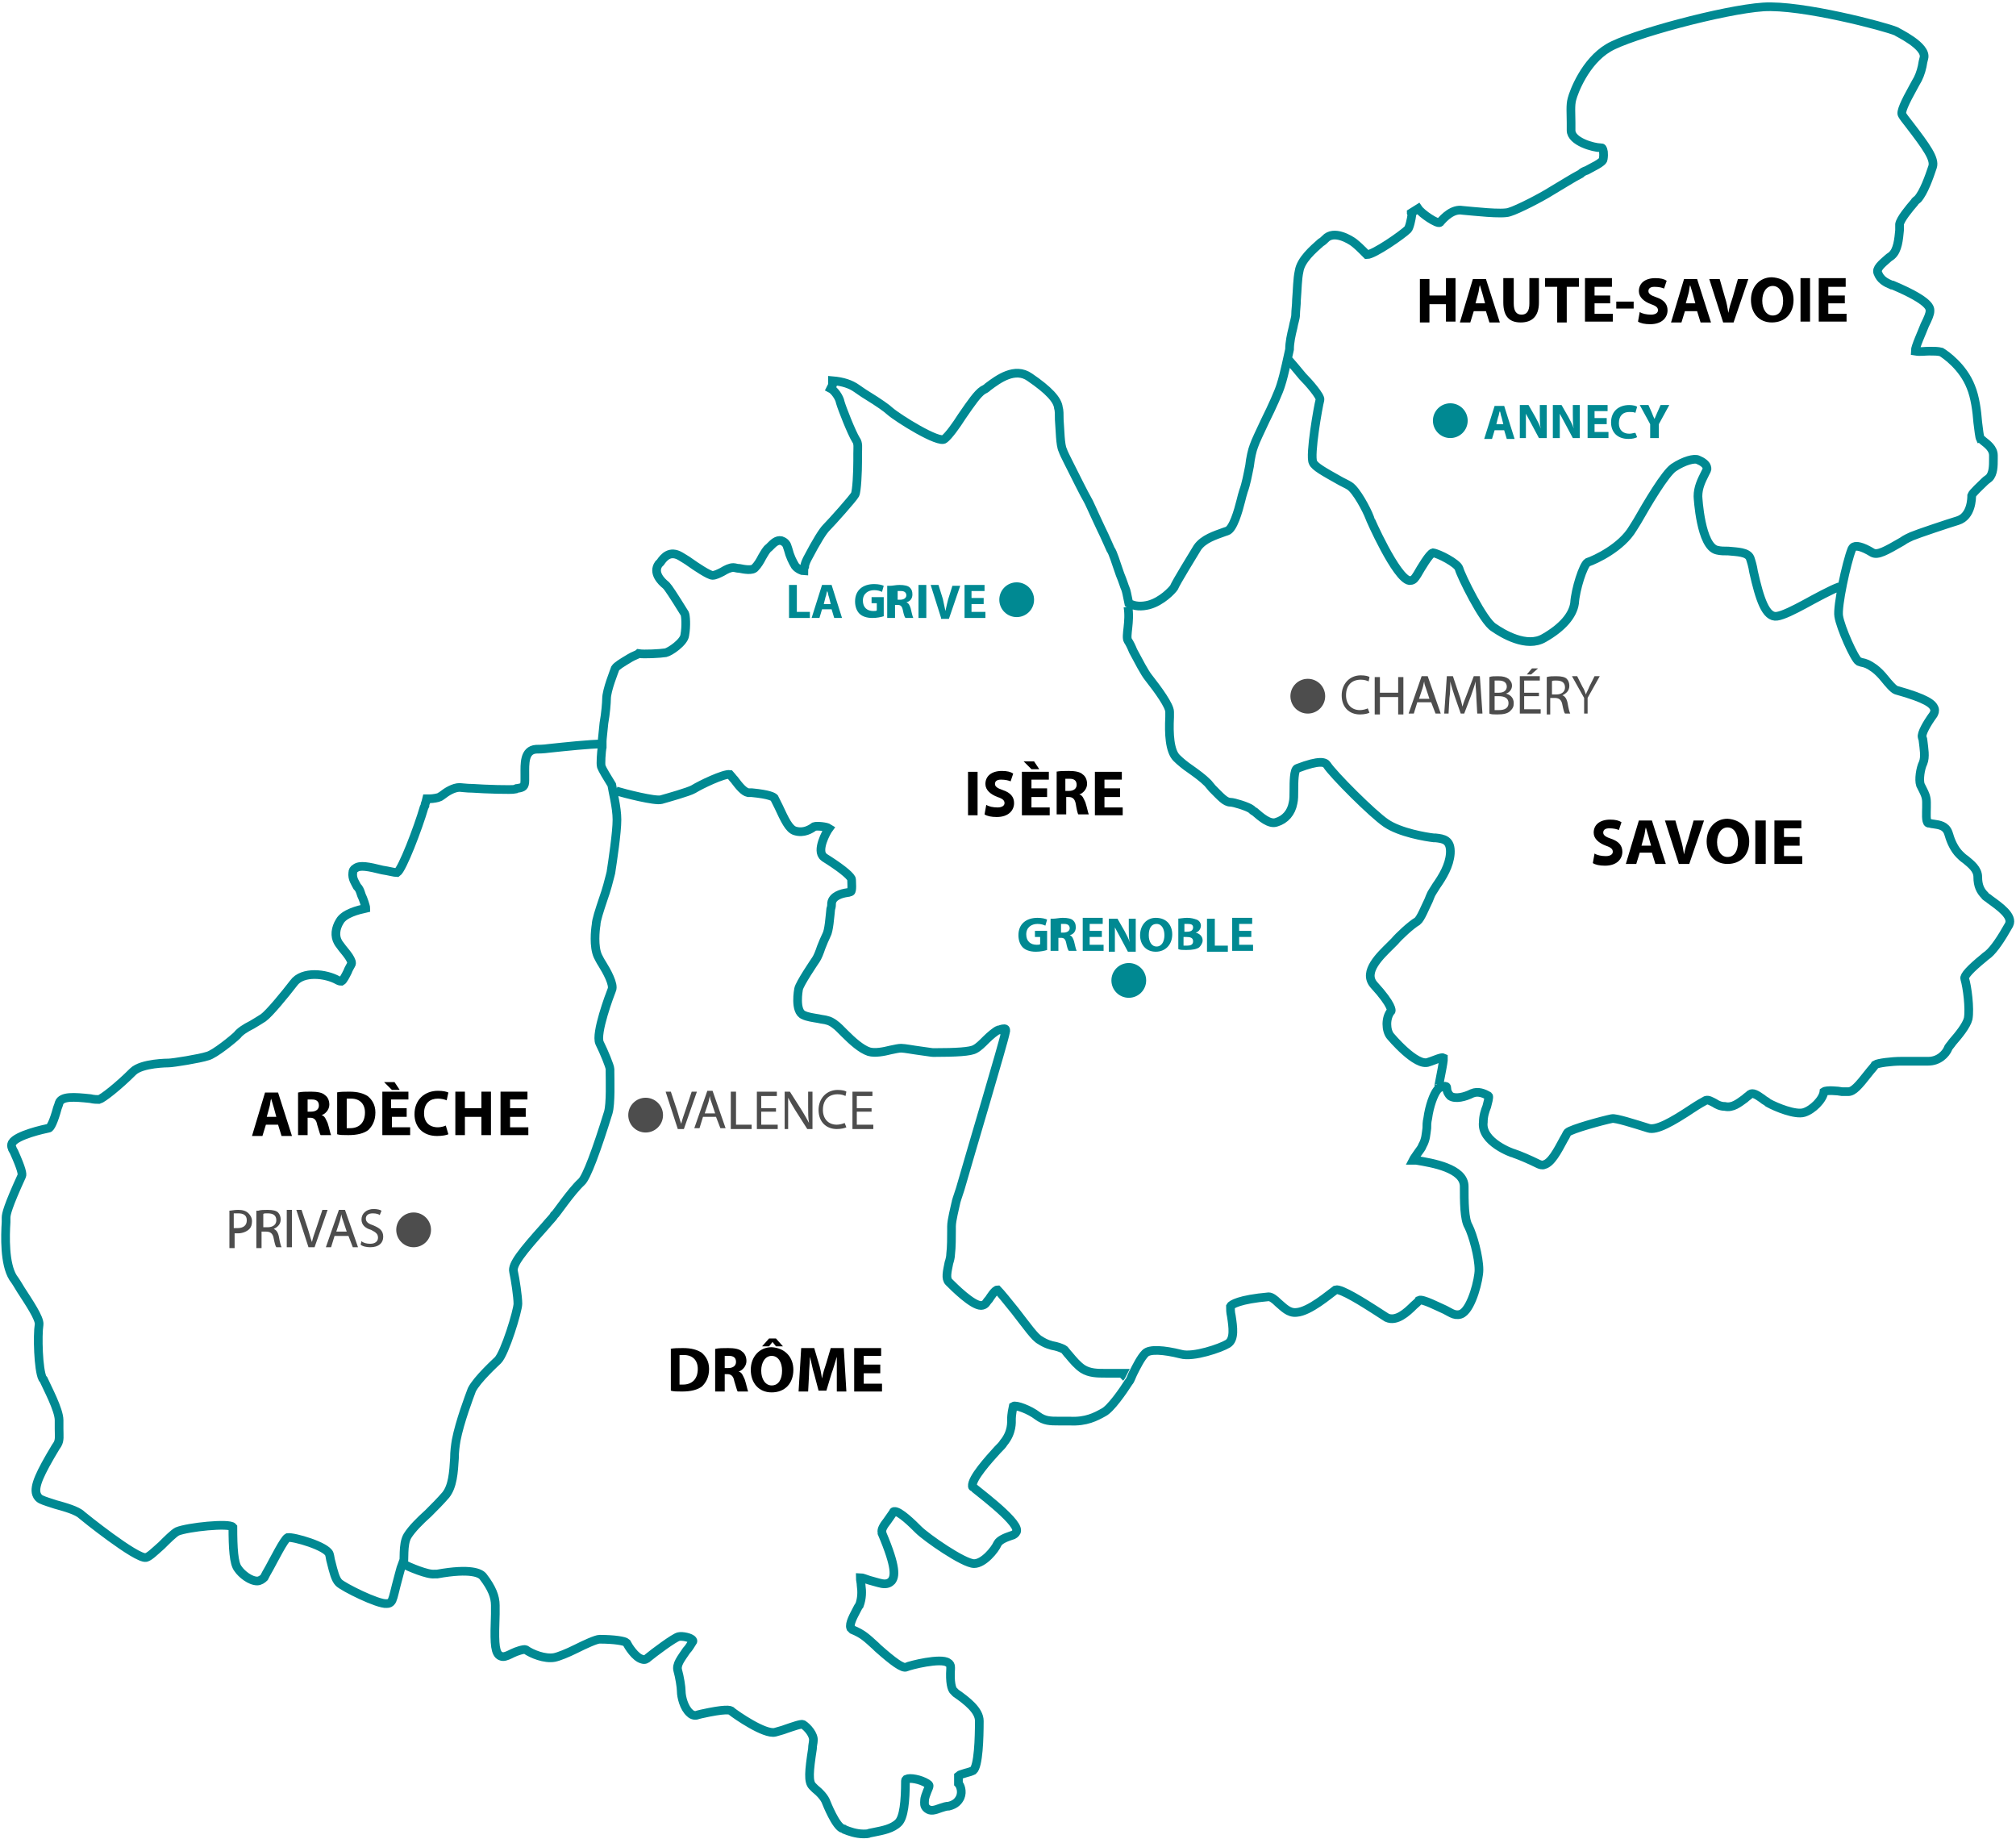 <?xml version="1.0" encoding="utf-8"?>
<!-- Generator: Adobe Illustrator 21.1.0, SVG Export Plug-In . SVG Version: 6.00 Build 0)  -->
<svg version="1.1" id="Calque_1" xmlns="http://www.w3.org/2000/svg" xmlns:xlink="http://www.w3.org/1999/xlink" x="0px" y="0px"
	 viewBox="0 0 232 211.6" style="enable-background:new 0 0 232 211.6;" xml:space="preserve">
<style type="text/css">
	.st0{enable-background:new    ;}
	.st1{fill:#4D4D4D;}
	.st2{fill:#008992;}
	.st3{fill:none;stroke:#008992;stroke-miterlimit:10;}
</style>
<g id="Calque_2_1_">
	<g class="st0">
		<path d="M164.5,32V34h1.9V32h1.1v5h-1.1V35h-1.9v2.1h-1.1v-5H164.5z"/>
		<path d="M169.6,35.8l-0.4,1.3h-1.2l1.5-5h1.5l1.6,5h-1.2l-0.4-1.3H169.6z M170.9,34.9l-0.3-1.1c-0.1-0.3-0.2-0.7-0.3-1h0
			c-0.1,0.3-0.1,0.7-0.2,1l-0.3,1.1H170.9z"/>
		<path d="M174.2,32v2.9c0,0.9,0.3,1.3,0.9,1.3c0.6,0,0.9-0.4,0.9-1.3V32h1.1v2.8c0,1.6-0.8,2.3-2.1,2.3c-1.3,0-2-0.7-2-2.3V32
			H174.2z"/>
		<path d="M179.2,33h-1.4v-1h3.9v1h-1.4v4.1h-1.1V33z"/>
		<path d="M185.3,34.9h-1.8v1.2h2.1v0.9h-3.2v-5h3.1V33h-2v1h1.8V34.9z"/>
		<path d="M188,34.7v0.8h-2v-0.8H188z"/>
		<path d="M188.7,35.9c0.3,0.2,0.8,0.3,1.3,0.3c0.5,0,0.8-0.2,0.8-0.5c0-0.3-0.2-0.5-0.8-0.7c-0.8-0.3-1.4-0.8-1.4-1.5
			c0-0.9,0.7-1.5,1.9-1.5c0.6,0,1,0.1,1.3,0.3l-0.3,0.9c-0.2-0.1-0.6-0.2-1.1-0.2s-0.7,0.2-0.7,0.5c0,0.3,0.3,0.5,0.9,0.7
			c0.9,0.3,1.3,0.8,1.3,1.5c0,0.8-0.6,1.6-2,1.6c-0.6,0-1.1-0.1-1.4-0.3L188.7,35.9z"/>
		<path d="M193.9,35.8l-0.4,1.3h-1.2l1.5-5h1.5l1.6,5h-1.2l-0.4-1.3H193.9z M195.1,34.9l-0.3-1.1c-0.1-0.3-0.2-0.7-0.3-1h0
			c-0.1,0.3-0.1,0.7-0.2,1l-0.3,1.1H195.1z"/>
		<path d="M198.3,37.1l-1.6-5h1.2l0.6,2.1c0.2,0.6,0.3,1.2,0.4,1.8h0c0.1-0.6,0.3-1.2,0.5-1.8l0.6-2.1h1.2l-1.7,5H198.3z"/>
		<path d="M206.4,34.5c0,1.6-1,2.6-2.5,2.6c-1.5,0-2.4-1.1-2.4-2.6c0-1.5,1-2.6,2.4-2.6C205.6,32,206.4,33.1,206.4,34.5z
			 M202.8,34.6c0,1,0.5,1.7,1.2,1.7c0.8,0,1.2-0.7,1.2-1.7c0-0.9-0.4-1.7-1.2-1.7C203.3,32.9,202.8,33.6,202.8,34.6z"/>
		<path d="M208.3,32v5h-1.1v-5H208.3z"/>
		<path d="M212.3,34.9h-1.9v1.2h2.1v0.9h-3.2v-5h3.1V33h-2v1h1.9V34.9z"/>
	</g>
	<g class="st0">
		<path d="M183.5,98.2c0.3,0.2,0.8,0.3,1.3,0.3c0.5,0,0.8-0.2,0.8-0.5c0-0.3-0.2-0.5-0.8-0.7c-0.8-0.3-1.4-0.8-1.4-1.5
			c0-0.9,0.7-1.5,1.9-1.5c0.6,0,1,0.1,1.3,0.3l-0.3,0.9c-0.2-0.1-0.6-0.2-1.1-0.2s-0.7,0.2-0.7,0.5c0,0.3,0.3,0.5,0.9,0.7
			c0.9,0.3,1.3,0.8,1.3,1.5c0,0.8-0.6,1.6-2,1.6c-0.6,0-1.1-0.1-1.4-0.3L183.5,98.2z"/>
		<path d="M188.7,98.1l-0.4,1.3h-1.2l1.5-5h1.5l1.6,5h-1.2l-0.4-1.3H188.7z M190,97.3l-0.3-1.1c-0.1-0.3-0.2-0.7-0.3-1h0
			c-0.1,0.3-0.1,0.7-0.2,1l-0.3,1.1H190z"/>
		<path d="M193.2,99.4l-1.6-5h1.2l0.6,2.1c0.2,0.6,0.3,1.2,0.4,1.8h0c0.1-0.6,0.3-1.2,0.5-1.8l0.6-2.1h1.2l-1.7,5H193.2z"/>
		<path d="M201.3,96.8c0,1.6-1,2.6-2.5,2.6c-1.5,0-2.4-1.1-2.4-2.6c0-1.5,1-2.6,2.4-2.6C200.4,94.3,201.3,95.4,201.3,96.8z
			 M197.6,96.9c0,1,0.5,1.7,1.2,1.7c0.8,0,1.2-0.7,1.2-1.7c0-0.9-0.4-1.7-1.2-1.7C198.1,95.2,197.6,95.9,197.6,96.9z"/>
		<path d="M203.2,94.4v5H202v-5H203.2z"/>
		<path d="M207.1,97.3h-1.8v1.2h2.1v0.9h-3.2v-5h3.1v0.9h-2v1h1.8V97.3z"/>
	</g>
	<g class="st0">
		<path d="M112.5,88.8v5h-1.1v-5H112.5z"/>
		<path d="M113.5,92.6c0.3,0.2,0.8,0.3,1.3,0.3c0.5,0,0.8-0.2,0.8-0.5c0-0.3-0.2-0.5-0.8-0.7c-0.8-0.3-1.4-0.8-1.4-1.5
			c0-0.9,0.7-1.5,1.9-1.5c0.6,0,1,0.1,1.3,0.3l-0.3,0.9c-0.2-0.1-0.6-0.2-1.1-0.2c-0.5,0-0.7,0.2-0.7,0.5c0,0.3,0.3,0.5,0.9,0.7
			c0.9,0.3,1.3,0.8,1.3,1.5c0,0.8-0.6,1.6-2,1.6c-0.6,0-1.1-0.1-1.4-0.3L113.5,92.6z"/>
		<path d="M120.5,91.7h-1.8v1.2h2.1v0.9h-3.2v-5h3.1v0.9h-2v1h1.8V91.7z M119,87.6l0.6,0.9h-0.9l-0.9-0.9H119z"/>
		<path d="M121.5,88.8c0.4-0.1,0.9-0.1,1.5-0.1c0.7,0,1.3,0.1,1.6,0.4c0.3,0.2,0.5,0.6,0.5,1.1c0,0.6-0.5,1.1-0.9,1.2v0
			c0.4,0.1,0.5,0.5,0.7,0.9c0.2,0.6,0.3,1.2,0.4,1.4h-1.2c-0.1-0.1-0.2-0.6-0.3-1.2c-0.1-0.6-0.4-0.8-0.8-0.8h-0.3v2h-1.1V88.8z
			 M122.6,91h0.4c0.6,0,0.9-0.3,0.9-0.7c0-0.5-0.3-0.7-0.8-0.7c-0.3,0-0.4,0-0.5,0V91z"/>
		<path d="M128.9,91.7h-1.8v1.2h2.1v0.9h-3.2v-5h3.1v0.9h-2v1h1.8V91.7z"/>
	</g>
	<g class="st0">
		<path d="M77.1,155.2c0.4-0.1,1-0.1,1.5-0.1c1,0,1.6,0.2,2.1,0.5c0.5,0.4,0.9,1,0.9,1.9c0,1-0.4,1.6-0.8,2
			c-0.5,0.4-1.3,0.6-2.3,0.6c-0.6,0-1,0-1.3-0.1V155.2z M78.2,159.3c0.1,0,0.3,0,0.4,0c1,0,1.7-0.6,1.7-1.8c0-1-0.6-1.6-1.6-1.6
			c-0.3,0-0.4,0-0.5,0V159.3z"/>
		<path d="M82.3,155.2c0.4-0.1,0.9-0.1,1.5-0.1c0.7,0,1.3,0.1,1.6,0.4c0.3,0.2,0.5,0.6,0.5,1.1c0,0.6-0.5,1.1-0.9,1.2v0
			c0.4,0.1,0.5,0.5,0.7,0.9c0.2,0.6,0.3,1.2,0.4,1.4h-1.2c-0.1-0.1-0.2-0.6-0.4-1.2c-0.1-0.6-0.4-0.8-0.8-0.8h-0.3v2h-1.1V155.2z
			 M83.4,157.4h0.4c0.6,0,0.9-0.3,0.9-0.7c0-0.5-0.3-0.7-0.8-0.7c-0.3,0-0.4,0-0.5,0V157.4z"/>
		<path d="M91.3,157.6c0,1.6-1,2.6-2.5,2.6c-1.5,0-2.4-1.1-2.4-2.6c0-1.5,1-2.6,2.4-2.6C90.4,155.1,91.3,156.2,91.3,157.6z
			 M87.6,157.7c0,1,0.5,1.7,1.2,1.7c0.8,0,1.2-0.7,1.2-1.7c0-0.9-0.4-1.7-1.2-1.7C88.1,156,87.6,156.7,87.6,157.7z M89.3,154
			l0.8,0.9h-0.8l-0.4-0.5h0l-0.4,0.5h-0.8l0.8-0.9H89.3z"/>
		<path d="M96.3,158.2c0-0.6,0-1.3,0-2.1h0c-0.2,0.6-0.4,1.4-0.6,1.9l-0.6,2h-0.9l-0.5-1.9c-0.2-0.6-0.3-1.3-0.5-2h0
			c0,0.7-0.1,1.5-0.1,2.1l-0.1,1.9h-1.1l0.3-5h1.5l0.5,1.7c0.2,0.6,0.3,1.2,0.4,1.8h0c0.1-0.6,0.3-1.2,0.5-1.8l0.5-1.7h1.5l0.3,5
			h-1.1L96.3,158.2z"/>
		<path d="M101.3,158h-1.9v1.2h2.1v0.9h-3.2v-5h3.1v0.9h-2v1h1.9V158z"/>
	</g>
	<g class="st0">
		<path d="M30.6,129.4l-0.4,1.3H29l1.5-5h1.5l1.6,5h-1.2l-0.4-1.3H30.6z M31.8,128.5l-0.3-1.1c-0.1-0.3-0.2-0.7-0.3-1h0
			c-0.1,0.3-0.1,0.7-0.2,1l-0.3,1.1H31.8z"/>
		<path d="M34.3,125.7c0.4-0.1,0.9-0.1,1.5-0.1c0.7,0,1.3,0.1,1.6,0.4c0.3,0.2,0.5,0.6,0.5,1.1c0,0.6-0.5,1.1-0.9,1.2v0
			c0.4,0.1,0.5,0.5,0.7,0.9c0.2,0.6,0.3,1.2,0.4,1.4h-1.2c-0.1-0.1-0.2-0.6-0.4-1.2c-0.1-0.6-0.4-0.8-0.8-0.8h-0.3v2h-1.1V125.7z
			 M35.4,127.9h0.4c0.6,0,0.9-0.3,0.9-0.7c0-0.5-0.3-0.7-0.8-0.7c-0.3,0-0.4,0-0.5,0V127.9z"/>
		<path d="M38.7,125.7c0.4-0.1,1-0.1,1.5-0.1c1,0,1.6,0.2,2.1,0.5c0.5,0.4,0.9,1,0.9,1.9c0,1-0.4,1.6-0.8,2
			c-0.5,0.4-1.3,0.6-2.3,0.6c-0.6,0-1,0-1.3-0.1V125.7z M39.9,129.8c0.1,0,0.3,0,0.4,0c1,0,1.7-0.6,1.7-1.8c0-1-0.6-1.6-1.6-1.6
			c-0.3,0-0.4,0-0.5,0V129.8z"/>
		<path d="M46.9,128.5h-1.8v1.2h2.1v0.9h-3.2v-5H47v0.9h-2v1h1.8V128.5z M45.4,124.5l0.6,0.9h-0.9l-0.9-0.9H45.4z"/>
		<path d="M51.6,130.5c-0.2,0.1-0.7,0.2-1.3,0.2c-1.7,0-2.6-1.1-2.6-2.5c0-1.7,1.2-2.7,2.7-2.7c0.6,0,1,0.1,1.2,0.2l-0.2,0.9
			c-0.2-0.1-0.6-0.2-1-0.2c-0.9,0-1.6,0.5-1.6,1.7c0,1,0.6,1.6,1.6,1.6c0.3,0,0.7-0.1,0.9-0.2L51.6,130.5z"/>
		<path d="M53.5,125.6v1.9h1.9v-1.9h1.1v5h-1.1v-2.1h-1.9v2.1h-1.1v-5H53.5z"/>
		<path d="M60.5,128.5h-1.8v1.2h2.1v0.9h-3.2v-5h3.1v0.9h-2v1h1.8V128.5z"/>
	</g>
	<g class="st0">
		<path class="st1" d="M26.3,139.3c0.3,0,0.6-0.1,1.1-0.1c0.5,0,0.9,0.1,1.2,0.4c0.2,0.2,0.4,0.5,0.4,0.9c0,0.4-0.1,0.7-0.3,0.9
			c-0.3,0.3-0.8,0.5-1.3,0.5c-0.2,0-0.3,0-0.4,0v1.7h-0.6V139.3z M26.8,141.3c0.1,0,0.3,0,0.5,0c0.7,0,1.1-0.3,1.1-0.9
			c0-0.6-0.4-0.8-1-0.8c-0.2,0-0.4,0-0.5,0V141.3z"/>
		<path class="st1" d="M29.7,139.3c0.3-0.1,0.7-0.1,1.1-0.1c0.6,0,1,0.1,1.2,0.3c0.2,0.2,0.3,0.5,0.3,0.8c0,0.6-0.4,0.9-0.8,1.1v0
			c0.3,0.1,0.5,0.4,0.6,0.9c0.1,0.6,0.2,1,0.3,1.2h-0.6c-0.1-0.1-0.2-0.5-0.3-1c-0.1-0.6-0.4-0.8-0.9-0.8h-0.5v1.9h-0.6V139.3z
			 M30.2,141.2h0.6c0.6,0,1-0.3,1-0.8c0-0.6-0.4-0.8-1-0.8c-0.3,0-0.5,0-0.5,0.1V141.2z"/>
		<path class="st1" d="M33.6,139.2v4.3h-0.6v-4.3H33.6z"/>
		<path class="st1" d="M35.5,143.5l-1.4-4.3h0.6l0.7,2.1c0.2,0.6,0.3,1.1,0.5,1.6h0c0.1-0.5,0.3-1,0.5-1.6l0.7-2.1h0.6l-1.5,4.3
			H35.5z"/>
		<path class="st1" d="M38.5,142.2l-0.4,1.3h-0.6l1.5-4.3h0.7l1.5,4.3h-0.6l-0.5-1.3H38.5z M39.9,141.7l-0.4-1.2
			c-0.1-0.3-0.2-0.5-0.2-0.8h0c-0.1,0.3-0.1,0.5-0.2,0.8l-0.4,1.2H39.9z"/>
		<path class="st1" d="M41.6,142.8c0.2,0.2,0.6,0.3,1,0.3c0.6,0,0.9-0.3,0.9-0.7c0-0.4-0.2-0.6-0.8-0.9c-0.7-0.2-1.1-0.6-1.1-1.2
			c0-0.7,0.6-1.2,1.4-1.2c0.4,0,0.8,0.1,0.9,0.2l-0.2,0.5c-0.1-0.1-0.4-0.2-0.8-0.2c-0.6,0-0.8,0.3-0.8,0.6c0,0.4,0.3,0.6,0.9,0.8
			c0.7,0.3,1.1,0.6,1.1,1.3c0,0.7-0.5,1.2-1.5,1.2c-0.4,0-0.9-0.1-1.1-0.3L41.6,142.8z"/>
	</g>
	<g class="st0">
		<path class="st1" d="M78,129.9l-1.4-4.3h0.6l0.7,2.1c0.2,0.6,0.3,1.1,0.5,1.6h0c0.1-0.5,0.3-1,0.5-1.6l0.7-2.1h0.6l-1.5,4.3H78z"
			/>
		<path class="st1" d="M80.9,128.5l-0.4,1.3h-0.6l1.5-4.3H82l1.5,4.3h-0.6l-0.5-1.3H80.9z M82.3,128.1l-0.4-1.2
			c-0.1-0.3-0.2-0.5-0.2-0.8h0c-0.1,0.3-0.1,0.5-0.2,0.8l-0.4,1.2H82.3z"/>
		<path class="st1" d="M84.1,125.6h0.6v3.8h1.8v0.5h-2.4V125.6z"/>
		<path class="st1" d="M89.3,127.9h-1.7v1.5h1.9v0.5h-2.4v-4.3h2.3v0.5h-1.8v1.4h1.7V127.9z"/>
		<path class="st1" d="M90.3,129.9v-4.3h0.6l1.4,2.2c0.3,0.5,0.6,1,0.8,1.4l0,0c-0.1-0.6-0.1-1.1-0.1-1.8v-1.8h0.5v4.3h-0.6
			l-1.4-2.2c-0.3-0.5-0.6-1-0.8-1.4l0,0c0,0.5,0,1.1,0,1.8v1.8H90.3z"/>
		<path class="st1" d="M97.4,129.7c-0.2,0.1-0.6,0.2-1.1,0.2c-1.2,0-2.1-0.8-2.1-2.2c0-1.3,0.9-2.3,2.2-2.3c0.5,0,0.9,0.1,1,0.2
			l-0.1,0.5c-0.2-0.1-0.5-0.2-0.9-0.2c-1,0-1.7,0.6-1.7,1.8c0,1,0.6,1.7,1.6,1.7c0.3,0,0.7-0.1,0.9-0.2L97.4,129.7z"/>
		<path class="st1" d="M100.3,127.9h-1.7v1.5h1.9v0.5h-2.4v-4.3h2.3v0.5h-1.8v1.4h1.7V127.9z"/>
	</g>
	<g class="st0">
		<path class="st1" d="M157.6,82c-0.2,0.1-0.6,0.2-1.1,0.2c-1.2,0-2.1-0.8-2.1-2.2c0-1.3,0.9-2.3,2.2-2.3c0.5,0,0.9,0.1,1,0.2
			l-0.1,0.5c-0.2-0.1-0.5-0.2-0.9-0.2c-1,0-1.7,0.6-1.7,1.8c0,1,0.6,1.7,1.6,1.7c0.3,0,0.7-0.1,0.9-0.2L157.6,82z"/>
		<path class="st1" d="M158.8,77.9v1.8h2.1v-1.8h0.6v4.3h-0.6v-2h-2.1v2h-0.6v-4.3H158.8z"/>
		<path class="st1" d="M163.1,80.8l-0.4,1.3h-0.6l1.5-4.3h0.7l1.5,4.3h-0.6l-0.5-1.3H163.1z M164.5,80.4l-0.4-1.2
			c-0.1-0.3-0.2-0.5-0.2-0.8h0c-0.1,0.3-0.1,0.5-0.2,0.8l-0.4,1.2H164.5z"/>
		<path class="st1" d="M169.9,80.3c0-0.6-0.1-1.3-0.1-1.9h0c-0.1,0.5-0.3,1-0.5,1.6l-0.8,2.1h-0.4l-0.7-2c-0.2-0.6-0.4-1.2-0.5-1.7
			h0c0,0.5,0,1.3-0.1,1.9l-0.1,1.8h-0.5l0.3-4.3h0.7l0.7,2.1c0.2,0.5,0.3,1,0.4,1.4h0c0.1-0.4,0.3-0.9,0.5-1.4l0.8-2.1h0.7l0.3,4.3
			H170L169.9,80.3z"/>
		<path class="st1" d="M171.4,77.9c0.2-0.1,0.6-0.1,1-0.1c0.6,0,0.9,0.1,1.2,0.3c0.2,0.2,0.4,0.4,0.4,0.8c0,0.4-0.3,0.8-0.7,0.9v0
			c0.4,0.1,0.9,0.4,0.9,1.1c0,0.4-0.1,0.6-0.4,0.9c-0.3,0.3-0.8,0.4-1.5,0.4c-0.4,0-0.7,0-0.9-0.1V77.9z M172,79.7h0.5
			c0.6,0,0.9-0.3,0.9-0.7c0-0.5-0.4-0.7-0.9-0.7c-0.3,0-0.4,0-0.5,0V79.7z M172,81.7c0.1,0,0.3,0,0.5,0c0.6,0,1.1-0.2,1.1-0.8
			c0-0.6-0.5-0.8-1.1-0.8H172V81.7z"/>
		<path class="st1" d="M177.1,80.1h-1.7v1.5h1.9v0.5h-2.4v-4.3h2.3v0.5h-1.8v1.4h1.7V80.1z M177,76.9l-0.8,0.7h-0.5l0.6-0.7H177z"/>
		<path class="st1" d="M178,77.9c0.3-0.1,0.7-0.1,1.1-0.1c0.6,0,1,0.1,1.2,0.3c0.2,0.2,0.3,0.5,0.3,0.8c0,0.6-0.4,0.9-0.8,1.1v0
			c0.3,0.1,0.5,0.4,0.6,0.9c0.1,0.6,0.2,1,0.3,1.2h-0.6c-0.1-0.1-0.2-0.5-0.3-1c-0.1-0.6-0.4-0.8-0.9-0.8h-0.5v1.9H178V77.9z
			 M178.5,79.9h0.6c0.6,0,1-0.3,1-0.8c0-0.6-0.4-0.8-1-0.8c-0.3,0-0.5,0-0.5,0.1V79.9z"/>
		<path class="st1" d="M182.3,82.1v-1.8l-1.4-2.5h0.6l0.6,1.2c0.2,0.3,0.3,0.6,0.4,0.9h0c0.1-0.3,0.3-0.6,0.4-0.9l0.6-1.2h0.6
			l-1.4,2.5v1.8H182.3z"/>
	</g>
	<g class="st0">
		<path class="st2" d="M120.5,109.3c-0.3,0.1-0.8,0.2-1.3,0.2c-0.7,0-1.2-0.2-1.5-0.5c-0.3-0.3-0.5-0.8-0.5-1.4c0-1.3,0.9-2,2.2-2
			c0.5,0,0.9,0.1,1.1,0.2l-0.2,0.7c-0.2-0.1-0.5-0.2-0.9-0.2c-0.7,0-1.3,0.4-1.3,1.2c0,0.8,0.5,1.2,1.2,1.2c0.2,0,0.4,0,0.4-0.1
			v-0.8h-0.6v-0.7h1.4V109.3z"/>
		<path class="st2" d="M121.2,105.7c0.3,0,0.7-0.1,1.1-0.1c0.6,0,1,0.1,1.2,0.3c0.2,0.2,0.3,0.4,0.3,0.8c0,0.5-0.3,0.8-0.7,0.9v0
			c0.3,0.1,0.4,0.4,0.5,0.7c0.1,0.4,0.2,0.9,0.3,1.1h-0.9c-0.1-0.1-0.2-0.4-0.3-0.9c-0.1-0.5-0.3-0.6-0.6-0.6h-0.3v1.5h-0.9V105.7z
			 M122.1,107.3h0.3c0.4,0,0.7-0.2,0.7-0.5c0-0.3-0.2-0.5-0.6-0.5c-0.2,0-0.3,0-0.4,0V107.3z"/>
		<path class="st2" d="M126.8,107.8h-1.4v0.9h1.6v0.7h-2.4v-3.8h2.3v0.7h-1.5v0.8h1.4V107.8z"/>
		<path class="st2" d="M127.6,109.5v-3.8h1l0.8,1.4c0.2,0.4,0.5,0.9,0.6,1.3h0c-0.1-0.5-0.1-1-0.1-1.6v-1.1h0.8v3.8h-0.9L129,108
			c-0.2-0.4-0.5-0.9-0.7-1.3l0,0c0,0.5,0,1,0,1.7v1.1H127.6z"/>
		<path class="st2" d="M134.9,107.5c0,1.2-0.8,2-1.9,2c-1.1,0-1.8-0.8-1.8-1.9c0-1.1,0.7-2,1.8-2
			C134.3,105.6,134.9,106.5,134.9,107.5z M132.2,107.6c0,0.7,0.3,1.3,0.9,1.3c0.6,0,0.9-0.6,0.9-1.3c0-0.7-0.3-1.3-0.9-1.3
			C132.5,106.3,132.2,106.8,132.2,107.6z"/>
		<path class="st2" d="M135.5,105.7c0.2,0,0.7-0.1,1.1-0.1c0.5,0,0.8,0.1,1.1,0.2c0.3,0.1,0.5,0.4,0.5,0.7c0,0.3-0.2,0.7-0.6,0.8v0
			c0.4,0.1,0.8,0.4,0.8,0.9c0,0.3-0.2,0.6-0.4,0.8c-0.3,0.2-0.7,0.3-1.5,0.3c-0.4,0-0.7,0-0.9-0.1V105.7z M136.3,107.2h0.3
			c0.5,0,0.7-0.2,0.7-0.5c0-0.3-0.2-0.4-0.6-0.4c-0.2,0-0.3,0-0.4,0V107.2z M136.3,108.8c0.1,0,0.2,0,0.3,0c0.4,0,0.7-0.1,0.7-0.5
			c0-0.4-0.3-0.5-0.8-0.5h-0.3V108.8z"/>
		<path class="st2" d="M138.9,105.7h0.9v3.1h1.5v0.7h-2.4V105.7z"/>
		<path class="st2" d="M144,107.8h-1.4v0.9h1.6v0.7h-2.4v-3.8h2.3v0.7h-1.5v0.8h1.4V107.8z"/>
	</g>
	<g class="st0">
		<path class="st2" d="M90.8,67.3h0.9v3.1h1.5v0.7h-2.4V67.3z"/>
		<path class="st2" d="M94.6,70.1l-0.3,1h-0.9l1.2-3.8h1.1l1.2,3.8H96l-0.3-1H94.6z M95.6,69.5l-0.2-0.8c-0.1-0.2-0.1-0.5-0.2-0.7h0
			c-0.1,0.2-0.1,0.5-0.2,0.7l-0.2,0.8H95.6z"/>
		<path class="st2" d="M101.7,70.9c-0.3,0.1-0.8,0.2-1.3,0.2c-0.7,0-1.2-0.2-1.5-0.5c-0.3-0.3-0.5-0.8-0.5-1.4c0-1.3,0.9-2,2.2-2
			c0.5,0,0.9,0.1,1.1,0.2l-0.2,0.7c-0.2-0.1-0.5-0.2-0.9-0.2c-0.7,0-1.3,0.4-1.3,1.2c0,0.8,0.5,1.2,1.2,1.2c0.2,0,0.4,0,0.4-0.1
			v-0.8h-0.6v-0.7h1.4V70.9z"/>
		<path class="st2" d="M102.4,67.4c0.3,0,0.7-0.1,1.1-0.1c0.6,0,1,0.1,1.2,0.3c0.2,0.2,0.3,0.4,0.3,0.8c0,0.5-0.3,0.8-0.7,0.9v0
			c0.3,0.1,0.4,0.4,0.5,0.7c0.1,0.4,0.2,0.9,0.3,1.1h-0.9c-0.1-0.1-0.2-0.4-0.3-0.9c-0.1-0.5-0.3-0.6-0.6-0.6h-0.3v1.5h-0.9V67.4z
			 M103.3,69h0.3c0.4,0,0.7-0.2,0.7-0.5c0-0.3-0.2-0.5-0.6-0.5c-0.2,0-0.3,0-0.4,0V69z"/>
		<path class="st2" d="M106.6,67.3v3.8h-0.9v-3.8H106.6z"/>
		<path class="st2" d="M108.3,71.1l-1.2-3.8h0.9l0.5,1.6c0.1,0.5,0.2,0.9,0.3,1.4h0c0.1-0.5,0.2-0.9,0.3-1.3l0.5-1.6h0.9l-1.3,3.8
			H108.3z"/>
		<path class="st2" d="M113.2,69.5h-1.4v0.9h1.6v0.7h-2.4v-3.8h2.3V68h-1.5v0.8h1.4V69.5z"/>
	</g>
	<g class="st0">
		<path class="st2" d="M172,49.5l-0.3,1h-0.9l1.2-3.8h1.1l1.2,3.8h-0.9l-0.3-1H172z M173,48.8l-0.2-0.8c-0.1-0.2-0.1-0.5-0.2-0.7h0
			c-0.1,0.2-0.1,0.5-0.2,0.7l-0.2,0.8H173z"/>
		<path class="st2" d="M174.9,50.4v-3.8h1l0.8,1.4c0.2,0.4,0.5,0.9,0.6,1.3h0c-0.1-0.5-0.1-1-0.1-1.6v-1.1h0.8v3.8h-0.9l-0.8-1.5
			c-0.2-0.4-0.5-0.9-0.7-1.3l0,0c0,0.5,0,1,0,1.7v1.1H174.9z"/>
		<path class="st2" d="M178.7,50.4v-3.8h1l0.8,1.4c0.2,0.4,0.5,0.9,0.6,1.3h0c-0.1-0.5-0.1-1-0.1-1.6v-1.1h0.8v3.8H181l-0.8-1.5
			c-0.2-0.4-0.5-0.9-0.7-1.3l0,0c0,0.5,0,1,0,1.7v1.1H178.7z"/>
		<path class="st2" d="M184.9,48.8h-1.4v0.9h1.6v0.7h-2.4v-3.8h2.3v0.7h-1.5v0.8h1.4V48.8z"/>
		<path class="st2" d="M188.4,50.3c-0.2,0.1-0.5,0.2-1,0.2c-1.3,0-2-0.8-2-1.9c0-1.3,0.9-2,2.1-2c0.4,0,0.8,0.1,0.9,0.2l-0.2,0.7
			c-0.2-0.1-0.4-0.1-0.7-0.1c-0.7,0-1.2,0.4-1.2,1.3c0,0.8,0.5,1.2,1.2,1.2c0.3,0,0.5-0.1,0.7-0.1L188.4,50.3z"/>
		<path class="st2" d="M189.9,50.4v-1.6l-1.2-2.2h1l0.4,0.9c0.1,0.3,0.2,0.5,0.3,0.7h0c0.1-0.2,0.2-0.5,0.3-0.7l0.4-0.9h1l-1.2,2.2
			v1.6H189.9z"/>
	</g>
	<circle class="st1" cx="47.6" cy="141.5" r="2"/>
	<circle class="st2" cx="117" cy="69" r="2"/>
	<circle class="st1" cx="150.5" cy="80.1" r="2"/>
	<circle class="st2" cx="129.9" cy="112.8" r="2"/>
	<circle class="st1" cx="74.3" cy="128.3" r="2"/>
	<circle class="st2" cx="166.9" cy="48.4" r="2"/>
</g>
<g id="Calque_3">
	<path class="st3" d="M229,103.5c-0.2-0.2-0.5-0.3-0.6-0.5c-0.5-0.5-0.8-1.1-0.8-2.1c0-0.9-0.8-1.5-1.4-2c-0.3-0.2-0.5-0.4-0.7-0.6
		c-0.6-0.6-1-1.5-1.2-2.2l-0.1-0.3c-0.3-0.8-1-0.9-1.7-1c-0.2,0-0.4-0.1-0.6-0.1c-0.3-0.1-0.2-1.3-0.2-1.8c0-0.2,0-0.4,0-0.6
		c0-0.6-0.2-1-0.4-1.4c-0.1-0.2-0.2-0.4-0.3-0.6c-0.2-0.6,0-1.9,0.3-2.5c0.3-0.7,0.1-1.7,0-2.6c0-0.2-0.1-0.3-0.1-0.4
		c-0.1-0.4,0.5-1.5,1.3-2.6c0.1-0.2,0.2-0.4,0.1-0.7c-0.2-0.5-0.8-1.1-4.4-2.1c-0.3-0.1-0.9-0.8-1.3-1.3c-0.4-0.5-0.8-0.9-1.2-1.2
		c-0.7-0.5-1-0.6-1.5-0.7l-0.3-0.1c-0.5-0.3-2.1-3.9-2.3-5.2c-0.2-1.1,0.9-6.2,1.5-7.7c0.1-0.2,0.2-0.3,0.3-0.3
		c0.2-0.1,0.8-0.1,2.1,0.7c0.6,0.3,1.5-0.2,3.4-1.3c0.4-0.3,0.9-0.5,1.1-0.6c0.7-0.3,4.3-1.5,5.3-1.8c1.6-0.5,1.6-2.6,1.6-2.9
		c0.1-0.3,1.1-1.2,1.5-1.6c0.2-0.2,0.4-0.3,0.5-0.4c0.5-0.5,0.5-1.4,0.5-2.2v-0.4c0-0.8-0.7-1.3-1.2-1.7c-0.1-0.1-0.2-0.2-0.3-0.2
		c-0.1-0.2-0.2-1.1-0.3-1.9c-0.1-1.3-0.3-2.9-0.8-4.1c-0.9-2.3-2.9-3.7-3.4-4c-0.4-0.1-0.8-0.1-1.4-0.1c-0.5,0-1,0.1-1.6,0
		c0-0.5,0.8-2.2,1.1-3c0.4-0.8,0.6-1.3,0.6-1.6s0.2-1.1-4.3-3h-0.1c-0.7-0.3-1.3-0.6-1.6-1.4c-0.2-0.5,0.4-1,1.2-1.7
		c0.1-0.1,0.3-0.2,0.4-0.3c0.7-0.6,0.8-1.9,0.9-2.9c0-0.2,0-0.5,0-0.7c0.1-0.6,1.1-1.8,1.7-2.5c0.1-0.2,0.3-0.3,0.4-0.4
		c0.7-0.8,1.3-2.5,1.7-3.7c0.3-0.9-0.7-2.3-2.7-4.9c-0.4-0.5-0.7-0.9-0.8-1.1c-0.2-0.3,0.3-1.4,1.3-3.2c0.2-0.4,0.4-0.7,0.5-0.9
		c0.3-0.6,0.5-1.3,0.6-2l0.1-0.4c0.4-1.4-3.1-3-3.2-3.1c-1.1-0.5-10.9-3.1-15.3-2.8c-4.5,0.3-15.3,3.2-17.8,4.7
		c-2.7,1.6-4,5.1-4.2,5.9c-0.2,0.7-0.1,1.7-0.1,2.7c0,0.4,0,0.7,0,0.9c0,1.3,2.6,2,3.4,2c0.1,0,0.2,0,0.2,0.1
		c0.1,0.1,0.2,0.5,0.1,1.2c0,0.4-1.4,1-1.9,1.3c-0.3,0.1-0.5,0.2-0.7,0.4c-0.8,0.4-2.2,1.3-3.4,2c-1.1,0.7-3.8,2.1-4.8,2.4
		c-0.8,0.3-4.2-0.1-5.4-0.2c-1.1-0.2-2.1,0.8-2.6,1.4c-0.3,0.2-2.1-1-2.5-1.6l-0.8,0.5c0,0,0,0.1,0.1,0.1c-0.1,0.7-0.3,1.6-0.5,1.8
		c-0.6,0.6-3.9,2.9-4.7,2.9c-0.1-0.1-0.3-0.3-0.4-0.4c-0.3-0.3-0.6-0.6-1.1-1c-0.4-0.3-2.3-1.5-3.3-0.4c-0.1,0.1-0.3,0.3-0.5,0.4
		c-0.9,0.8-2.3,2-2.5,3.3c-0.2,0.9-0.2,2.1-0.3,3.3c0,0.6-0.1,1.2-0.1,1.7c0,0.4-0.2,0.9-0.3,1.5c-0.2,0.8-0.4,1.7-0.4,2.5
		c-0.1,0.4-0.6,2.9-1,4.1c-0.2,0.7-1,2.5-1.8,4.1c-0.6,1.3-1.1,2.3-1.3,2.9c-0.2,0.5-0.4,1.4-0.5,2.3c-0.2,1-0.4,2.1-0.7,2.9
		c-0.1,0.3-0.2,0.7-0.3,1.1c-0.3,1.2-0.9,3.3-1.6,3.5l-0.3,0.1c-1.1,0.4-2.4,0.8-3.1,1.8c-0.6,1-2.4,3.9-2.7,4.6
		c-0.2,0.3-1.4,1.6-2.9,2c-0.8,0.2-1.6,0.2-2.3-0.2c-0.2-1-0.3-1.5-0.4-1.7c-0.1-0.2-0.3-0.9-0.6-1.6c-0.5-1.4-0.8-2.5-1.1-2.9
		c-0.1-0.2-0.6-1.4-1.1-2.4c-0.9-1.9-1.4-3.1-1.6-3.4c-0.2-0.3-1.5-2.9-2.2-4.3c-0.3-0.6-0.5-1-0.6-1.3c-0.3-0.6-0.3-2.3-0.4-3.5
		c0-0.6,0-1.1-0.1-1.4c-0.1-0.9-1.1-2-3.3-3.5c-1.7-1.2-3.6,0.2-4.8,1.1c-0.2,0.2-0.4,0.3-0.6,0.4c-0.6,0.4-1.3,1.4-2.4,3
		c-0.7,1.1-1.5,2.2-2,2.6c-0.6,0.6-5.4-2.4-6.3-3.2c-0.3-0.3-1.3-1-2.6-1.8c-0.5-0.3-0.9-0.6-1.2-0.8c-0.7-0.5-1.6-0.8-2.8-0.9v0.5
		l-0.2,0.4c0.4,0.2,1,1,1.1,1.6c0.2,0.7,1.3,3.5,1.8,4.3c0.3,0.4,0.2,0.9,0.2,1.6c0,0.3,0,0.5,0,0.8c0,1.3-0.1,3.5-0.3,3.9
		c-0.2,0.4-2.7,3.2-3.3,3.8c-0.4,0.4-1.1,1.5-2.2,3.6c-0.2,0.4-0.3,0.7-0.3,0.9c-0.1,0.2-0.1,0.4-0.1,0.5c-0.1,0-0.7-0.2-1-0.6
		c-0.3-0.5-0.6-1.1-0.8-1.9l-0.1-0.3c-0.1-0.4-0.4-0.6-0.7-0.7c-0.5-0.1-0.9,0.3-1.2,0.6c-0.1,0.1-0.2,0.2-0.2,0.2
		c-0.3,0.2-0.5,0.6-0.8,1.1c-0.2,0.4-0.5,0.9-0.8,1.2c-0.3,0.4-1.3,0.2-1.8,0.1c-0.3,0-0.5-0.1-0.7-0.1c-0.4,0-0.8,0.2-1.3,0.5
		c-0.4,0.2-0.8,0.4-1.1,0.4c-0.4,0-1.9-1-2.6-1.5c-0.4-0.3-0.8-0.5-1.1-0.7c-1.2-0.7-1.9,0.1-2.3,0.7l-0.2,0.2c-0.7,1,0.3,2,0.8,2.4
		l0.1,0.1c0.2,0.2,0.8,1.1,2.1,3.2c0.1,0.2,0.2,1.4,0,2.5c-0.1,0.8-1.7,1.9-2.2,2c-0.6,0.1-2.5,0.2-3.1,0.1c-0.1,0.1-0.7,0.3-1,0.5
		c-1,0.6-1.5,0.9-1.7,1.2c-0.1,0.3-1,2.5-1,3.5c0,0.4-0.1,1.7-0.3,2.8c-0.1,1.1-0.2,1.8-0.2,2.1c0,0.1,0,0.2,0,0.3
		c-1.4,0-4.2,0.3-6.1,0.5c-0.7,0.1-1.3,0.1-1.5,0.1c-1.4,0.1-1.3,1.7-1.3,2.9c0,0.2,0,0.5,0,0.7c0,0.7-0.2,0.8-0.8,0.9
		c-0.1,0-0.2,0-0.3,0.1c-0.4,0.1-3.5,0-4.9-0.1c-0.7,0-1.3-0.1-1.5-0.1c-0.7,0-1.5,0.5-2,0.9c-0.1,0.1-0.2,0.1-0.3,0.2
		c-0.2,0.1-0.8,0.2-1.1,0.2h-0.4L49,92.3c0,0-0.1,0.2-0.1,0.4l-0.1,0.2c-0.7,2.4-2.5,7.1-3.1,7.5c-0.3,0-1-0.2-1.7-0.3
		c-1.6-0.4-2.6-0.6-3.1-0.2c-0.2,0.1-0.3,0.3-0.3,0.5c-0.1,0.7,0.3,1.2,0.5,1.6c0.2,0.2,0.3,0.4,0.4,0.7l0.1,0.3
		c0.2,0.4,0.5,1.3,0.5,1.5c-0.9,0.2-2.5,0.6-3,1.5c-0.5,0.8-0.6,1.7-0.2,2.4c0.1,0.2,0.3,0.4,0.5,0.7c0.4,0.5,1.3,1.5,1,1.9
		c-0.1,0.2-0.3,0.5-0.4,0.8c-0.2,0.4-0.5,1-0.7,1.1c-0.1,0-0.2,0-0.4-0.1c-1.4-0.8-4.1-1.1-5.1,0.3c-1,1.3-2.8,3.5-3.5,4
		c-0.3,0.2-0.8,0.5-1.3,0.8c-0.8,0.4-1.4,0.8-1.7,1.2c-0.4,0.4-2.6,2.2-3.4,2.4c-0.9,0.3-4,0.8-4.5,0.8c0,0-3.1,0-4.1,1
		c-1.7,1.7-3.5,3.1-3.9,3.2c-0.2,0-0.6,0-1-0.1c-1.9-0.2-3.3-0.3-3.6,0.5c0,0.1-0.1,0.3-0.2,0.6c-0.4,1.5-0.8,2.3-1,2.3
		c-0.5,0.1-3.7,0.8-4.2,1.7c-0.1,0.2-0.1,0.4,0,0.6c0,0.1,0.1,0.2,0.2,0.4c0.9,2,1,2.6,0.9,2.8c-1.6,3.5-1.8,4.4-1.8,4.8
		c0,0.1,0,0.3,0,0.5c-0.1,1.6-0.2,4.8,0.8,6.4c0.3,0.4,0.6,0.9,0.9,1.4c0.9,1.4,2.2,3.3,2.1,4c-0.2,1.2-0.1,5.2,0.4,6.2l0.1,0.1
		c0.4,0.9,1.8,3.5,1.8,4.7c0,0.4,0,0.7,0,1c0,0.8,0.1,1.3-0.2,1.8l-0.2,0.3c-1.8,3-2.5,4.5-2.2,5.4c0.1,0.3,0.3,0.5,0.5,0.6
		c0.4,0.2,1.1,0.4,1.7,0.6c1.1,0.3,2.5,0.7,3,1.2c0.1,0.1,6.3,5.1,7.4,4.9c0.4-0.1,0.9-0.6,1.8-1.4c0.6-0.6,1.4-1.4,1.8-1.6
		c1.2-0.5,6-1,6.4-0.5c0,2.4,0.1,4.2,0.6,4.8c0.4,0.6,1.4,1.4,2.2,1.4c0.3,0,0.6-0.2,0.8-0.4c0.1-0.2,0.3-0.6,0.6-1.1
		c0.5-0.9,1.7-3.3,2.1-3.5c0.7-0.1,4.5,1,4.8,1.9c0.1,0.3,0.1,0.6,0.2,0.9c0.3,1.2,0.5,2,0.9,2.4c0.5,0.5,4.5,2.5,5.5,2.4
		c0.3,0,0.4-0.1,0.5-0.2c0.2-0.2,0.3-0.7,0.6-1.9c0.2-0.7,0.5-2,0.7-2.5c0.8,0.4,2.9,1.3,3.7,1.2h0.3c3.9-0.7,5-0.1,5.3,0.3
		c1,1.3,1.4,2.3,1.4,3.3c0,0.2,0,0.6,0,1c-0.1,2.9-0.1,4.2,0.4,4.7c0.1,0.1,0.3,0.2,0.5,0.2c0.3,0,0.7-0.2,1.1-0.4s1.3-0.5,1.5-0.4
		c0.7,0.5,2.2,1.1,3.3,0.9c0.5-0.1,1.5-0.5,2.5-1s2.3-1.1,2.7-1.1c1.7,0,2.9,0.2,3.1,0.4c0.2,0.4,1,1.7,1.8,1.9
		c0.3,0.1,0.5,0,0.7-0.2c0.6-0.5,3-2.3,3.5-2.4c0.4-0.1,1.4,0.1,1.6,0.4c0,0,0.1,0.1,0,0.2c-0.2,0.3-0.4,0.7-0.7,1
		c-0.6,0.9-1.2,1.6-1,2.3s0.4,1.9,0.4,2.4c0,0.6,0.3,1.9,1,2.5c0.3,0.3,0.7,0.3,0.9,0.2l0.4-0.1c2.7-0.6,3.4-0.5,3.5-0.3
		c0.5,0.4,3.8,2.7,5,2.4c0.3-0.1,0.8-0.2,1.3-0.4c0.6-0.2,1.7-0.6,1.9-0.5c0.5,0.3,1.3,1.2,1.2,1.9c0,0.2-0.1,0.5-0.1,0.9
		c-0.4,2.6-0.5,3.8,0,4.3c0.1,0.1,0.2,0.2,0.3,0.3c0.5,0.4,1.1,1,1.3,1.6c0,0,1.1,2.8,1.9,3c0.1,0,0.1,0,0.2,0.1
		c0.5,0.2,1.3,0.5,2.2,0.5c0.2,0,0.5,0,0.7-0.1l0.5-0.1c1-0.2,2.1-0.4,2.8-1.1c0.6-0.6,0.8-2.4,0.8-4.8c0-0.1,0-0.1,0.1-0.2
		c0.4-0.2,1.6,0,2.4,0.5c0.3,0.2,0.3,0.2,0,0.9c-0.1,0.3-0.3,0.7-0.3,1.1c0,0.2-0.1,0.6,0.3,0.9c0.4,0.3,0.8,0.2,1.6-0.1
		c0.3-0.1,0.6-0.2,0.9-0.2c0.8-0.2,1.1-0.6,1.3-1c0.3-0.7,0-1.4-0.2-1.6v-0.9c0.1-0.1,0.5-0.2,0.8-0.3c0.4-0.1,0.7-0.2,0.9-0.3
		c0.6-0.5,0.7-3.7,0.7-5.7c0-1.2-1.4-2.3-2.7-3.2l-0.2-0.2c-0.3-0.2-0.5-1.1-0.4-2.6v-0.2c0-0.2-0.1-0.4-0.3-0.5
		c-0.8-0.6-4.4,0.3-4.8,0.5s-1.5-0.6-3.3-2.2l-0.2-0.2c-1.1-1-1.5-1.4-2.7-1.9c-0.1-0.1-0.1-0.1-0.2-0.2c-0.2-0.5,0.4-1.5,0.7-2.1
		c0.1-0.2,0.2-0.4,0.3-0.5c0.3-0.8,0.3-1.6,0.2-2.3c0-0.3-0.1-0.6-0.1-0.9l0,0c0.2,0,0.7,0.2,1,0.3c0.4,0.1,1,0.3,1.5,0.4
		c0.6,0.1,0.9-0.1,1.1-0.3c0.4-0.5,0.6-1.5-1.1-5.5v-0.1c-0.1-0.3,0.2-0.8,0.6-1.3c0.2-0.3,0.5-0.7,0.7-1c0-0.1,0.1-0.1,0.1-0.1
		c0.6-0.1,2.2,1.5,2.8,2.1c0.9,0.9,5.2,3.9,6.4,3.9c1.1,0,2.4-1.6,2.7-2.3c0.2-0.4,0.9-0.7,1.5-0.9l0.3-0.1c0.2-0.1,0.4-0.3,0.4-0.5
		c0.1-1.2-5-4.9-5-5c-0.1,0-0.1-0.1-0.1-0.1c-0.1-0.9,1.9-3.1,2.9-4.2c0.3-0.3,0.6-0.6,0.7-0.8c1-1.2,0.9-2.4,0.9-2.7
		c0-0.1,0-0.6,0.2-1.5c0.3-0.2,1.9,0.4,2.8,1.1c0.8,0.6,1.5,0.6,2.4,0.6c0.4,0,0.8,0,1.3,0c1.9,0.1,3-0.5,3.9-1
		c0.8-0.4,2.2-2.4,2.9-3.5c0.2-0.2,0.3-0.6,0.5-1c0.4-0.8,0.9-1.8,1.4-2.3s2.1-0.4,4.1,0.1c1.4,0.4,4.6-0.7,5.4-1.2
		c0.8-0.5,0.6-1.9,0.4-3.2c-0.1-0.4-0.1-0.8-0.1-1.1c0.1-0.2,1-0.8,4.4-1.1c0.3,0,0.7,0.3,1.1,0.7c0.6,0.5,1.2,1.2,2.1,1.1
		c1.5-0.1,3.8-2.1,4.5-2.6c0.6-0.2,3.4,1.6,4.5,2.3c0.6,0.4,1.1,0.7,1.4,0.9c1.1,0.5,2.3-0.6,3.1-1.4c0.2-0.2,0.5-0.4,0.6-0.6
		c0.4-0.2,2.3,0.8,3,1.1c0.4,0.2,0.7,0.4,1,0.5s0.7,0.1,1-0.1c1.1-0.7,1.9-3.9,1.9-5c0-1.5-0.7-4-1.2-5c-0.5-0.8-0.5-2.9-0.5-4.6
		c0-2.1-3.7-2.7-5.5-3h-0.3c-0.1,0-0.1,0-0.1,0c0.1-0.2,0.4-0.6,0.6-0.9c0.2-0.3,0.4-0.5,0.5-0.8c0.4-0.7,0.4-1.3,0.5-2
		c0-0.3,0-0.7,0.1-1.1c0.2-1.5,0.7-2.8,1.1-3.3c0.2-0.3,0.8-0.5,1-0.4c0,0,0.1,0,0.1,0.2c0,0.4,0.2,0.7,0.4,0.9
		c0.6,0.4,1.7,0.1,2.5-0.3c0.7-0.3,1.4,0,1.9,0.3c0.1,0.1-0.1,0.8-0.2,1.2c-0.2,0.5-0.4,1.1-0.4,1.8c-0.3,2.3,3.4,3.6,3.5,3.6
		c0.6,0.2,1.8,0.7,2.8,1.2c0.2,0.1,0.5,0.2,0.7,0.1c0.8-0.2,1.5-1.5,2.3-3c0.2-0.3,0.3-0.6,0.4-0.7c0.4-0.4,4.1-1.4,5.1-1.6
		c0.4-0.1,2.6,0.6,4.2,1.1c0.9,0.3,2.7-0.7,5.1-2.3c0.6-0.4,1.3-0.8,1.5-0.9c0.3-0.1,0.6,0.1,1,0.3c0.3,0.2,0.7,0.4,1.2,0.4
		c0.9,0.2,1.6-0.4,2.3-0.9c0.2-0.2,0.4-0.3,0.6-0.5c0.3-0.2,0.7,0,1.4,0.5c0.2,0.2,0.5,0.3,0.7,0.5c0.9,0.5,3.1,1.4,4.1,1.1
		c1-0.3,2.2-1.5,2.3-2.4c0.3-0.2,1.6-0.1,2.1,0c0.3,0,0.5,0,0.7,0c0.6,0,1.2-0.7,2.3-2.1c0.3-0.4,0.7-0.8,0.8-1
		c0.3-0.2,1.9-0.4,3-0.4h3.1c1.2,0,2-0.8,2.3-1.5c0-0.1,0.3-0.4,0.5-0.7c0.7-0.8,1.6-1.9,1.8-2.7c0.2-1.2-0.1-3.6-0.4-4.6
		c-0.1-0.3,0.6-1.1,2.2-2.4c0.2-0.2,0.4-0.3,0.5-0.4c0.7-0.6,1.5-1.8,2.4-3.4C231.7,105.4,230.1,104.3,229,103.5z M69.3,85.9
		c-0.1,0.6-0.2,2-0.1,2.3s0.7,1.3,1.2,2.1c0.1,0.7,0.6,2.6,0.6,4c0,1.5-0.5,4.8-0.7,6.1l-0.1,0.4c-0.1,0.4-0.4,1.6-0.8,2.7
		c-0.4,1.2-0.8,2.4-0.8,2.9c-0.1,0.6-0.3,2.5,0.2,3.6c0.1,0.2,0.3,0.6,0.5,0.9c0.5,0.8,1.4,2.4,1.1,3c-0.2,0.5-1.9,5-1.4,6.1
		c0.5,1,1.2,2.7,1.2,3v0.3c0,0.9,0.1,3.7-0.2,4.7c-1.3,4.2-2.5,7.5-3.1,8c-1.2,1.1-3,3.8-3.1,3.8c-0.1,0.2-0.6,0.7-1.1,1.3
		c-2.6,2.9-3.8,4.4-3.6,5.2c0.2,0.9,0.5,2.9,0.5,3.7s-1.5,5.7-2.3,6.5c-0.2,0.2-2.4,2.2-3,3.4c-0.3,0.8-1.4,3.7-1.8,5.8
		c-0.1,0.6-0.2,1.3-0.2,2.1c-0.1,1.6-0.2,3.2-1,4.2c-0.6,0.7-1.3,1.4-2,2.1c-1,0.9-1.9,1.8-2.4,2.6c-0.6,1-0.3,2.9-0.5,3.4 M70.9,91
		c1,0.3,4.5,1.2,5.2,1s3.2-0.9,3.7-1.2c0.8-0.5,3.5-1.8,4.2-1.7c0.1,0.1,0.3,0.4,0.5,0.6c0.6,0.8,1.1,1.4,1.6,1.5h0.4
		c2.1,0.2,2.5,0.5,2.6,0.6c0.1,0.2,0.3,0.6,0.5,1c0.7,1.5,1.2,2.6,1.9,2.8c1,0.3,1.8-0.2,2.2-0.5c0.3-0.1,1.4,0,1.7,0.2
		c-0.3,0.4-1.5,2.6-0.6,3.3c0.1,0.1,0.3,0.2,0.6,0.4c1.7,1.1,2.6,1.9,2.6,2.2c0,0.3,0.1,1.3-0.1,1.4c-0.1,0-0.2,0.1-0.4,0.1
		c-0.7,0.1-1.7,0.4-1.8,1.2c0,0.2,0,0.4-0.1,0.7c-0.1,0.9-0.2,2.5-0.5,3c-0.2,0.4-0.4,0.9-0.6,1.4c-0.2,0.6-0.4,1.1-0.6,1.4
		s-1.9,2.8-2,3.4c0,0-0.5,2.6,0.6,3c0.4,0.2,1.1,0.3,1.7,0.4c0.4,0.1,0.7,0.1,1,0.2c0.5,0.1,1.1,0.6,1.4,0.9
		c0.2,0.2,0.4,0.4,0.6,0.6c0.9,0.9,1.9,1.8,2.8,2.1c0.7,0.2,1.7,0,2.5-0.2c0.5-0.1,0.9-0.2,1.2-0.2c0.4,0,1.4,0.2,2.2,0.3
		c0.8,0.1,1.3,0.2,1.5,0.2c2.7,0,4.3-0.1,4.8-0.4c0.4-0.2,0.8-0.6,1.3-1.1c0.4-0.4,1.1-1,1.4-1.1h0.1c0.2-0.1,0.6-0.2,0.7-0.1
		c0,0,0.1,0.1,0,0.4c-0.2,1.1-4,13.8-5.2,18c-0.3,0.9-0.5,1.5-0.5,1.6c-0.1,0.5-0.5,2-0.5,2.7c0,0.1,0,0.3,0,0.5
		c0,0.7,0,1.9-0.1,2.7c0,0.3-0.1,0.7-0.2,1c-0.2,1-0.4,1.8,0,2.2c0.6,0.6,2.7,2.7,3.7,2.7l0,0c0.2,0,0.4-0.1,0.5-0.2
		c0.1-0.1,0.2-0.3,0.4-0.5c0.2-0.3,0.7-1.1,1-1.1c0.3,0.3,1.2,1.4,2,2.4c1.4,1.8,2.3,3.1,2.9,3.4c0.6,0.4,1.2,0.6,1.8,0.7
		c0.4,0.1,0.9,0.3,1,0.4c0.1,0.1,0.3,0.4,0.5,0.6c0.5,0.6,1,1.2,1.6,1.6c0.8,0.5,1.7,0.5,2.6,0.5h2c-0.1,0.2-0.2,0.4-0.3,0.5
		 M129.8,69.8c0.3,1.7-0.3,3.4,0,3.9c0.2,0.3,0.4,0.7,0.6,1.2c0.6,1.1,1.3,2.5,1.8,3.1c1.1,1.4,2.4,3.2,2.4,3.9c0,0.2,0,0.4,0,0.6
		c-0.1,1.9,0,3.9,0.8,4.7c0.4,0.4,1,0.9,1.6,1.3c0.7,0.5,1.4,1,2,1.6l0.5,0.6c1,1,1.5,1.6,2.1,1.6c0.4,0,2,0.5,2.4,0.8
		c0.1,0.1,0.2,0.2,0.4,0.3c0.7,0.6,1.7,1.5,2.5,1.2c1-0.3,1.7-1.1,1.9-2.2c0.1-0.4,0.1-0.9,0.1-1.6s0-2.3,0.4-2.4
		c2.6-1,3.2-0.7,3.4-0.4c0.7,1.1,5.3,5.7,6.8,6.7c1.6,1.1,4.6,1.6,5.5,1.7h0.2c0.9,0.1,1.8,0.2,1.7,1.8c-0.1,1.4-0.9,2.7-1.6,3.7
		c-0.3,0.5-0.6,0.9-0.7,1.2l-0.2,0.5c-0.4,0.8-0.9,2.1-1.3,2.4c-0.7,0.4-2.1,1.7-2.6,2.3c-0.1,0.1-0.3,0.3-0.5,0.5
		c-1.1,1.1-3.2,3-1.9,4.5c2.2,2.4,2,3,2,3c-0.7,0.8-0.6,2.3-0.1,2.9c0,0,3,3.6,4.4,3l0.3-0.1c0.3-0.1,1.2-0.5,1.4-0.4
		c0,0,0,0.1,0,0.3c-0.1,0.9-0.7,3.6-0.5,2.9 M148.1,41.2c0.3,0.3,1.4,1.6,1.8,2.1c0.7,0.7,2.1,2.3,2,2.7c-0.2,0.7-1.2,6.4-0.8,7.2
		c0.2,0.5,1.3,1.1,2.9,2c0.5,0.3,1,0.5,1.3,0.7c0.8,0.5,2,2.8,2.3,3.6c0,0.1,3.1,7.1,4.6,7.3c0.3,0,0.5-0.1,0.7-0.4l0.2-0.3
		c0.4-0.7,1.4-2.4,1.8-2.5c0.7,0.1,2.8,1.2,3,1.8c0.2,0.8,2.8,6.1,4,6.8c1,0.7,3.8,2.4,5.8,1.2c2.1-1.2,3.3-2.6,3.5-4
		c0.1-1.6,1-4.4,1.5-4.7c0.9-0.3,3.9-1.7,5.2-3.9l0.5-0.8c1.2-2.1,3.2-5.5,4.2-6.2c1.2-0.8,2.4-1.1,2.8-0.9c0.5,0.2,0.9,0.5,1,0.8
		c0,0.1,0.1,0.2,0,0.4l-0.2,0.4c-0.4,0.8-0.8,1.6-0.8,2.6c0,0.1,0.3,5.8,2.2,6.2c0.4,0.1,0.8,0.1,1.3,0.1c1,0.1,2.2,0.1,2.5,0.8
		c0.1,0.3,0.3,0.9,0.4,1.6c0.7,3.1,1.4,5.3,2.7,5.1c0.7-0.1,1.9-0.7,3.2-1.4c1.1-0.6,3.1-1.7,4-2"/>
</g>
</svg>
